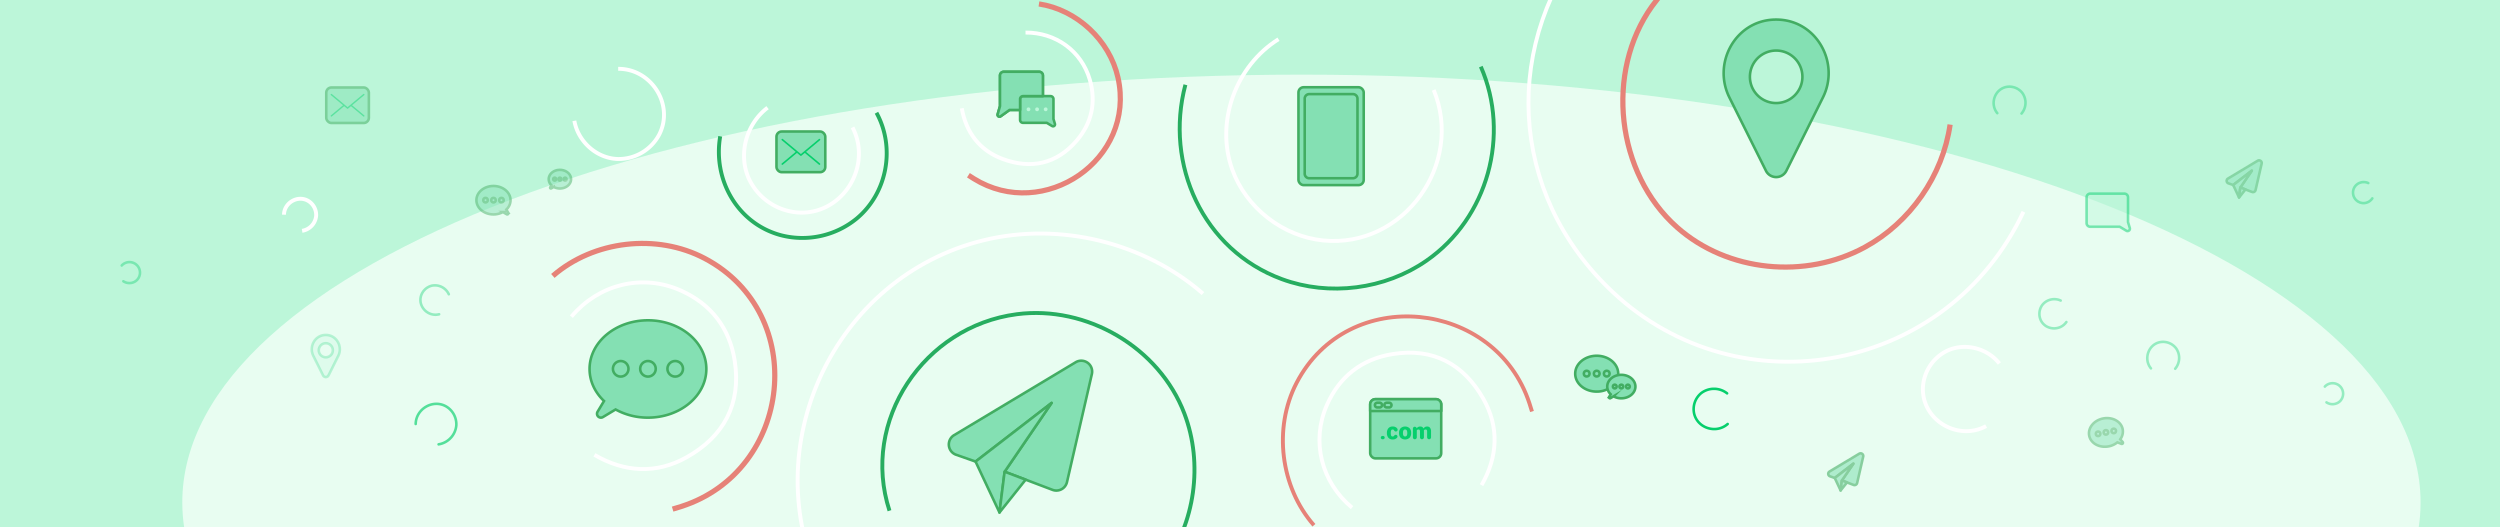 <svg xmlns="http://www.w3.org/2000/svg" xmlns:xlink="http://www.w3.org/1999/xlink" width="1920" height="405" viewBox="0 0 1920 405"><defs><style>.a,.d,.f,.g,.h,.i,.j,.k,.l,.m{fill:none;}.b{clip-path:url(#a);}.c,.u,.v{fill:#bcf6d9;}.d,.f,.j{stroke:#fff;}.d,.f,.g,.h,.i,.j,.o,.u{stroke-miterlimit:10;}.d,.i{stroke-width:3.003px;}.e{opacity:0.8;fill:url(#b);}.f,.g{stroke-width:3px;}.g,.h{stroke:#e68278;}.h{stroke-width:4.005px;}.i{stroke:#27ad60;}.j{stroke-width:3.004px;}.k,.l,.m,.u,.v{stroke:#06cf6c;}.k,.l,.m,.n,.v{stroke-linecap:round;stroke-linejoin:round;}.k,.l,.m,.n,.o,.u,.v{stroke-width:2px;}.k{opacity:0.65;}.l{opacity:0.37;}.n,.o{fill:#84e0b3;stroke:#42ad62;}.p{fill:#06cf6c;}.q{opacity:0.58;}.r{opacity:0.44;}.s,.v{opacity:0.48;}.t{opacity:0.53;}.u{opacity:0.23;}</style><clipPath id="a"><rect class="a" width="1920" height="405"/></clipPath><linearGradient id="b" x1="0.186" y1="2.21" x2="0.184" y2="1.112" gradientUnits="objectBoundingBox"><stop offset="0.252" stop-color="#d0f8e4" stop-opacity="0"/><stop offset="0.324" stop-color="#d5f9e6" stop-opacity="0.153"/><stop offset="0.486" stop-color="#e2fbee" stop-opacity="0.545"/><stop offset="0.663" stop-color="#f2fff7"/></linearGradient></defs><g class="b"><rect class="c" width="1968.275" height="437.843" transform="translate(-21.003 -17.176)"/><path class="d" d="M1742.072,147.6"/><path class="e" d="M999.5,57.33C524.811,57.33,140,204.415,140,385.852c0,52.9,32.727,102.881,90.845,147.148h1537.31C1826.274,488.733,1859,438.754,1859,385.852,1859,204.415,1474.189,57.33,999.5,57.33Z"/><path class="f" d="M1038.36,389.862c-23.474-19.429-31.69-50.923-19.213-79.032,9.574-21.569,26.6-35.039,50.3-38.892,31.269-5.081,54.666,7.768,69.724,34.282,12.286,21.632,11.241,44.561-1.359,66.377"/><path class="g" d="M1009.094,403.4c-25.775-29.28-31.319-74.688-13.347-109.31,39.495-76.08,152.79-64.144,178.882,15.745.67,2.053,1.29,4.122,1.933,6.184"/><path class="d" d="M438.8,243.2c20.868-24.886,54.491-33.428,84.364-19.938,22.923,10.351,37.164,28.585,41.108,53.879,5.2,33.361-8.652,58.21-37.013,74.079-23.14,12.946-47.571,11.676-70.736-1.9"/><path class="h" d="M424.577,211.916c31.383-27.272,79.818-32.871,116.6-13.479,80.817,42.612,67.322,163.282-18,190.546-2.193.7-4.4,1.347-6.605,2.018"/><path class="d" d="M787.6,25.011c22.949-.18,42.953,13.992,49.387,36.243,4.937,17.073,1.655,33.089-10.143,46.8-15.561,18.086-35.276,22.022-56.809,14.039-17.568-6.514-28.081-20.238-31.394-38.92"/><path class="h" d="M797.913,3.023c29.051,4.383,54.259,27.87,60.683,56.539,14.115,63-56.977,111.041-110.744,77.64-1.382-.859-2.742-1.752-4.113-2.628"/><path class="d" d="M1101.085,69.118c23.426,56.787-22.964,121.563-84.7,115.579-31.149-3.02-59.622-25.257-70.1-54.745-13.01-36.619,2.9-79.386,35.6-99.839"/><path class="i" d="M1137.256,51.151c22.92,52.374,5.453,116.25-41.695,149.028-31.866,22.152-74.685,27.623-111.1,14.193C923.781,191.99,894.175,126.22,910.386,65.1"/><path class="d" d="M654.735,97.847c15.133,29.1-6.492,65.738-39.61,65.461a45.287,45.287,0,0,1-39.862-25.818c-8.643-18.865-2.2-42.361,14.236-54.779"/><path class="i" d="M673.128,86.588c14.656,26.778,8.372,61.575-15.162,81.228A65.832,65.832,0,0,1,599.543,180.6c-33.33-9.049-52.173-42.637-46.427-75.909"/><path class="j" d="M631.462,450.451c-52.32-106.632,8.861-238.246,124.58-266.078,58.173-13.991,122.7,1.816,167.829,41.113"/><path class="i" d="M683.118,392.24c-22.463-69.121,26.566-141.622,97.75-150.915,53.725-7.015,109.444,25.51,128.734,76.288,14.643,38.545,8.243,84.373-16.4,117.43-10.981,14.73-25.449,27.045-42.308,34.35"/><path class="d" d="M1554,162.629c-57.826,123.252-217.35,153.517-315.285,61.8-80.936-75.8-86.359-193.011-14.87-277.741"/><path class="h" d="M1497.68,95.68c-5.646,39.257-30.682,75.247-65.525,94.193-45.466,24.723-105.24,19.194-144.2-15.311-46.726-41.384-55.49-119.07-19.16-169.825,42.127-58.853,134.916-70.867,186.992-19.527"/><rect class="a" width="1969" height="438" transform="translate(-21.5 -17.5)"/><path class="d" d="M474.76,52.863c25.571-.18,43.332,27.83,31.389,50.722A35.307,35.307,0,0,1,474.085,122.1c-16.163-.693-30.185-13.506-32.976-29.317"/><path class="d" d="M1525.348,327.237c-21.132,11.515-48.315-3.827-48.583-28.125a33.226,33.226,0,0,1,18.372-29.608c13.715-6.609,31.043-2.213,40.386,9.663"/><path class="k" d="M319.242,325.618c.216-11.532,13.052-19.215,23.236-13.564a15.925,15.925,0,0,1,7.974,14.674,16.211,16.211,0,0,1-13.6,14.528"/><path class="l" d="M337.23,241.359c-8.1,2.117-15.984-5.336-14.041-13.559a11.554,11.554,0,0,1,8.679-8.453,11.761,11.761,0,0,1,12.821,6.642"/><path class="d" d="M218.1,164.891c.17-9.125,10.328-15.205,18.386-10.733a12.6,12.6,0,0,1,6.31,11.611,12.827,12.827,0,0,1-10.764,11.5"/><path class="l" d="M1586.962,247.336c-4.756,6.884-15.6,6.38-19.487-1.121a11.554,11.554,0,0,1,1.066-12.069,11.76,11.76,0,0,1,14.05-3.326"/><path class="l" d="M1821.933,152.366a8.081,8.081,0,1,1-13.134-9.4,8.385,8.385,0,0,1,10.018-2.372"/><path class="l" d="M1785.493,296.9a8.081,8.081,0,1,1,11.519,11.325,8.385,8.385,0,0,1-10.264.792"/><path class="l" d="M93.493,203.9a8.081,8.081,0,1,1,11.519,11.325,8.385,8.385,0,0,1-10.264.792"/><path class="l" d="M1533.911,86.907c-5.822-7.029-2.087-18.262,6.937-20.128a12.6,12.6,0,0,1,12.356,4.686,12.828,12.828,0,0,1-.661,15.735"/><path class="l" d="M1651.911,282.907c-5.822-7.029-2.087-18.262,6.937-20.128a12.6,12.6,0,0,1,12.356,4.686,12.828,12.828,0,0,1-.661,15.735"/><path class="m" d="M1326.844,325.636c-8.623,7.661-22.974,3.436-25.725-7.881a15.924,15.924,0,0,1,5.378-15.81,16.21,16.21,0,0,1,19.9.146"/><rect class="n" width="54.557" height="45.464" rx="4" transform="translate(1052.296 306.566)"/><path class="n" d="M4,0H50.557a4,4,0,0,1,4,4V9.093a0,0,0,0,1,0,0H0a0,0,0,0,1,0,0V4A4,4,0,0,1,4,0Z" transform="translate(1052.296 306.566)"/><path class="n" d="M1059.57,312.931h-1.818a1.818,1.818,0,1,1,0-3.637h1.818a1.818,1.818,0,1,1,0,3.637Z"/><path class="o" d="M1066.846,312.931h-1.819a1.818,1.818,0,1,1,0-3.637h1.819a1.818,1.818,0,0,1,0,3.637Z"/><path class="p" d="M1062.187,337.34h-.47a1.26,1.26,0,0,1-1.261-1.26h0a1.26,1.26,0,0,1,1.261-1.261h.47a1.26,1.26,0,0,1,1.26,1.261h0A1.26,1.26,0,0,1,1062.187,337.34Z"/><path class="p" d="M1069.572,335.209a1.334,1.334,0,0,0,.971-.333.989.989,0,0,0,.157-.2,1.45,1.45,0,0,1,1.216-.767h0a1.354,1.354,0,0,1,1.064,2.2,3.425,3.425,0,0,1-.417.429,4.31,4.31,0,0,1-2.92.981,4.187,4.187,0,0,1-3.36-1.327,5.262,5.262,0,0,1-1.14-3.548v-.2a5.3,5.3,0,0,1,1.135-3.548,4.152,4.152,0,0,1,3.347-1.336,4.226,4.226,0,0,1,2.969,1.012,3.2,3.2,0,0,1,.625.785,1.392,1.392,0,0,1-1.225,2.057h0a1.467,1.467,0,0,1-1.291-.879,1.407,1.407,0,0,0-.151-.24,1.189,1.189,0,0,0-1-.426,1.107,1.107,0,0,0-1.145.666,5.194,5.194,0,0,0-.276,1.909v.2a5.067,5.067,0,0,0,.28,1.923A1.132,1.132,0,0,0,1069.572,335.209Z"/><path class="p" d="M1074.48,332.448a5.118,5.118,0,0,1,1.2-3.552,5.093,5.093,0,0,1,6.888,0,5.118,5.118,0,0,1,1.2,3.552v.186a5.1,5.1,0,0,1-1.2,3.552,5.118,5.118,0,0,1-6.888,0,5.1,5.1,0,0,1-1.2-3.552Zm3,.186a4.011,4.011,0,0,0,.369,1.9,1.552,1.552,0,0,0,2.561,0,3.983,3.983,0,0,0,.373-1.9v-.186a4.03,4.03,0,0,0-.373-1.887,1.338,1.338,0,0,0-1.288-.7,1.317,1.317,0,0,0-1.273.7,4.058,4.058,0,0,0-.369,1.887Z"/><path class="p" d="M1086.568,327.733a1.473,1.473,0,0,1,1.473,1.482l-.017-.257.027.009a3.051,3.051,0,0,1,1.113-1.048,3.267,3.267,0,0,1,1.576-.364,2.95,2.95,0,0,1,1.549.382,2.418,2.418,0,0,1,.972,1.2,3.217,3.217,0,0,1,1.136-1.177,3.157,3.157,0,0,1,1.633-.4,2.729,2.729,0,0,1,2.219.946,4.619,4.619,0,0,1,.789,2.988v4.352a1.5,1.5,0,0,1-1.5,1.5h-.009a1.5,1.5,0,0,1-1.5-1.5v-4.352a2.115,2.115,0,0,0-.28-1.288,1.068,1.068,0,0,0-.873-.337,1.825,1.825,0,0,0-.773.151,1.529,1.529,0,0,0-.559.435c0,.1,0,.186.008.257s.009.145.009.222v4.912a1.5,1.5,0,0,1-1.5,1.5h0a1.5,1.5,0,0,1-1.5-1.5v-4.352a2.115,2.115,0,0,0-.28-1.288,1.082,1.082,0,0,0-.883-.337,1.729,1.729,0,0,0-.741.151,1.625,1.625,0,0,0-.564.435v5.391a1.5,1.5,0,0,1-1.5,1.5h0a1.5,1.5,0,0,1-1.5-1.5V329.2a1.472,1.472,0,0,1,1.472-1.472Z"/><path class="n" d="M749.235,354.486,734.3,349.255a8.366,8.366,0,0,1-1.536-15.071L826.1,278.216a8.366,8.366,0,0,1,12.455,9.053L819.44,370.258a8.368,8.368,0,0,1-11.12,5.945l-36.771-13.944,36.08-52.813Z"/><path class="n" d="M767.6,393.6l3.947-31.337,36.08-52.813-58.394,45.04Z"/><path class="n" d="M767.6,393.6l20.089-25.216-16.142-6.121Z"/><g class="q"><path class="n" d="M1409.1,367.105l-3.652-1.28a2.046,2.046,0,0,1-.376-3.685l22.825-13.688a2.046,2.046,0,0,1,3.046,2.214l-4.674,20.3a2.048,2.048,0,0,1-2.72,1.454l-8.992-3.41,8.823-12.916Z"/><path class="n" d="M1413.593,376.669l.965-7.664,8.824-12.916L1409.1,367.1Z"/><path class="n" d="M1413.593,376.669l4.913-6.167-3.948-1.5Z"/></g><g class="r"><path class="n" d="M1715.1,142.1l-3.652-1.28a2.046,2.046,0,0,1-.376-3.685l22.825-13.688a2.046,2.046,0,0,1,3.046,2.214l-4.674,20.3a2.048,2.048,0,0,1-2.72,1.454l-8.992-3.41,8.823-12.916Z"/><path class="n" d="M1719.593,151.669l.965-7.664,8.824-12.916L1715.1,142.1Z"/><path class="n" d="M1719.593,151.669l4.913-6.167-3.948-1.5Z"/></g><path class="o" d="M497.63,246c-24.767,0-44.844,16.731-44.844,37.37,0,9.423,4.194,18.024,11.1,24.6l-4.947,8.245a2.989,2.989,0,0,0,4.1,4.1l9.734-5.84a51.182,51.182,0,0,0,24.856,6.266c24.767,0,44.844-16.731,44.844-37.37S522.4,246,497.63,246Z"/><circle class="n" cx="5.979" cy="5.979" r="5.979" transform="translate(470.722 277.264)"/><circle class="n" cx="5.979" cy="5.979" r="5.979" transform="translate(491.651 277.264)"/><circle class="n" cx="5.979" cy="5.979" r="5.979" transform="translate(512.579 277.264)"/><path class="o" d="M1226.274,273.226c9.12,0,16.514,6.162,16.514,13.762a12.49,12.49,0,0,1-4.087,9.059l1.822,3.036a1.1,1.1,0,0,1-1.511,1.511l-3.585-2.151a18.846,18.846,0,0,1-9.153,2.308c-9.121,0-16.515-6.162-16.515-13.763S1217.153,273.226,1226.274,273.226Z"/><circle class="n" cx="2.202" cy="2.202" r="2.202" transform="translate(1231.779 284.74)"/><circle class="n" cx="2.202" cy="2.202" r="2.202" transform="translate(1224.072 284.74)"/><circle class="n" cx="2.202" cy="2.202" r="2.202" transform="translate(1216.364 284.74)"/><path class="o" d="M1245.181,287.871c-5.976,0-10.819,4.036-10.819,9.016a8.181,8.181,0,0,0,2.677,5.934l-1.193,1.989a.722.722,0,0,0,.99.99l2.348-1.409a12.354,12.354,0,0,0,6,1.512c5.975,0,10.819-4.037,10.819-9.016S1251.156,287.871,1245.181,287.871Z"/><circle class="n" cx="1.443" cy="1.443" r="1.443" transform="translate(1238.689 295.413)"/><circle class="n" cx="1.443" cy="1.443" r="1.443" transform="translate(1243.738 295.413)"/><circle class="n" cx="1.443" cy="1.443" r="1.443" transform="translate(1248.787 295.413)"/><g class="s"><path class="o" d="M378.994,142.841c7.233,0,13.1,4.886,13.1,10.914a9.907,9.907,0,0,1-3.241,7.184l1.445,2.408a.873.873,0,0,1-1.2,1.2l-2.843-1.705a14.953,14.953,0,0,1-7.259,1.83c-7.233,0-13.1-4.886-13.1-10.914S371.761,142.841,378.994,142.841Z"/><circle class="n" cx="1.746" cy="1.746" r="1.746" transform="translate(383.359 151.972)"/><circle class="n" cx="1.746" cy="1.746" r="1.746" transform="translate(377.247 151.972)"/><circle class="n" cx="1.746" cy="1.746" r="1.746" transform="translate(371.135 151.972)"/></g><g class="s"><path class="o" d="M429.987,130.455c-4.738,0-8.579,3.2-8.579,7.149a6.49,6.49,0,0,0,2.123,4.707l-.946,1.577a.572.572,0,0,0,.785.785l1.862-1.118a9.789,9.789,0,0,0,4.755,1.2c4.739,0,8.58-3.2,8.58-7.15S434.726,130.455,429.987,130.455Z"/><circle class="n" cx="1.144" cy="1.144" r="1.144" transform="translate(424.839 136.436)"/><circle class="n" cx="1.144" cy="1.144" r="1.144" transform="translate(428.844 136.436)"/><circle class="n" cx="1.144" cy="1.144" r="1.144" transform="translate(432.848 136.436)"/></g><rect class="n" width="37.489" height="31.241" rx="4" transform="translate(596.333 101)"/><path class="p" d="M619.053,116.62l10.67-8.891a.625.625,0,1,0-.8-.96l-13.844,11.538-13.846-11.538a.625.625,0,1,0-.8.96l10.67,8.891-10.67,8.892a.625.625,0,1,0,.8.96l10.846-9.038,2.6,2.166a.626.626,0,0,0,.8,0l2.6-2.166,10.845,9.038a.625.625,0,1,0,.8-.96Z"/><g class="t"><rect class="n" width="32.734" height="27.279" rx="4" transform="translate(250.558 67.186)"/><path class="p" d="M270.4,80.826l9.317-7.764a.546.546,0,1,0-.7-.838L266.925,82.3,254.836,72.224a.546.546,0,1,0-.7.838l9.317,7.764-9.317,7.764a.546.546,0,0,0,.7.838l9.47-7.892,2.27,1.891a.544.544,0,0,0,.7,0l2.269-1.891,9.47,7.892a.546.546,0,1,0,.7-.838Z"/></g><rect class="o" width="50.116" height="75.175" rx="4" transform="translate(997.217 67)"/><path class="n" d="M1002.009,133.3V75.877a3.487,3.487,0,0,1,3.377-3.589h33.778a3.488,3.488,0,0,1,3.378,3.589V133.3a3.489,3.489,0,0,1-3.378,3.589h-33.778A3.488,3.488,0,0,1,1002.009,133.3Z"/><path class="o" d="M1366.666,15.121q-1.278-.075-2.575-.075t-2.575.075c-29.084,1.69-46.367,33.6-33.338,59.727l28.074,56.294a8.755,8.755,0,0,0,15.679,0l28.074-56.294C1413.033,48.721,1395.751,16.811,1366.666,15.121Zm-2.575,64.023a20.159,20.159,0,1,1,20.159-20.159A20.16,20.16,0,0,1,1364.091,79.144Z"/><path class="u" d="M250.906,257.268q-.342-.02-.688-.02c-.232,0-.461.007-.689.02-7.778.452-12.4,8.986-8.916,15.973l7.508,15.055a2.341,2.341,0,0,0,4.193,0l7.508-15.055C263.306,266.254,258.684,257.72,250.906,257.268Zm-.688,17.122A5.391,5.391,0,1,1,255.609,269,5.392,5.392,0,0,1,250.218,274.39Z"/><path class="n" d="M783.42,76.1a2.27,2.27,0,0,1,2.269-2.27h15.263V58.054a2.93,2.93,0,0,0-2.93-2.93h-27.1a2.93,2.93,0,0,0-2.93,2.93V81.5l-1.778,6.224a1.465,1.465,0,0,0,2.26,1.594l6.844-4.888h8.106Z"/><path class="n" d="M806.788,73.826h-21.1a2.27,2.27,0,0,0-2.269,2.27V92.068a2.269,2.269,0,0,0,2.269,2.269H803.93l4.082,2.449a1.465,1.465,0,0,0,2.157-1.677l-1.111-3.7V76.1A2.27,2.27,0,0,0,806.788,73.826Z"/><circle class="c" cx="1.465" cy="1.465" r="1.465" transform="translate(788.422 82.483)"/><circle class="c" cx="1.465" cy="1.465" r="1.465" transform="translate(795.015 82.483)"/><circle class="c" cx="1.465" cy="1.465" r="1.465" transform="translate(801.608 82.483)"/><path class="n" d="M783.42,76.1a2.27,2.27,0,0,1,2.269-2.27h15.263V58.054a2.93,2.93,0,0,0-2.93-2.93h-27.1a2.93,2.93,0,0,0-2.93,2.93V81.5l-1.778,6.224a1.465,1.465,0,0,0,2.26,1.594l6.844-4.888h8.106Z"/><path class="v" d="M1631.5,148.709h-26.19a2.817,2.817,0,0,0-2.817,2.817v19.826a2.817,2.817,0,0,0,2.817,2.817h22.642l5.067,3.04a1.819,1.819,0,0,0,2.677-2.082l-1.379-4.6V151.526A2.817,2.817,0,0,0,1631.5,148.709Z"/><g class="s"><path class="o" d="M1615.374,321.364c7.113-1.312,13.766,2.429,14.86,8.356a9.906,9.906,0,0,1-1.884,7.653l1.858,2.105a.874.874,0,0,1-.961,1.4l-3.1-1.162a14.95,14.95,0,0,1-6.807,3.118c-7.113,1.312-13.766-2.429-14.86-8.356S1608.261,322.677,1615.374,321.364Z"/><circle class="n" cx="1.746" cy="1.746" r="1.746" transform="translate(1621.612 329.205)"/><circle class="n" cx="1.746" cy="1.746" r="1.746" transform="translate(1615.602 330.314)"/><circle class="n" cx="1.746" cy="1.746" r="1.746" transform="translate(1609.591 331.424)"/></g></g></svg>